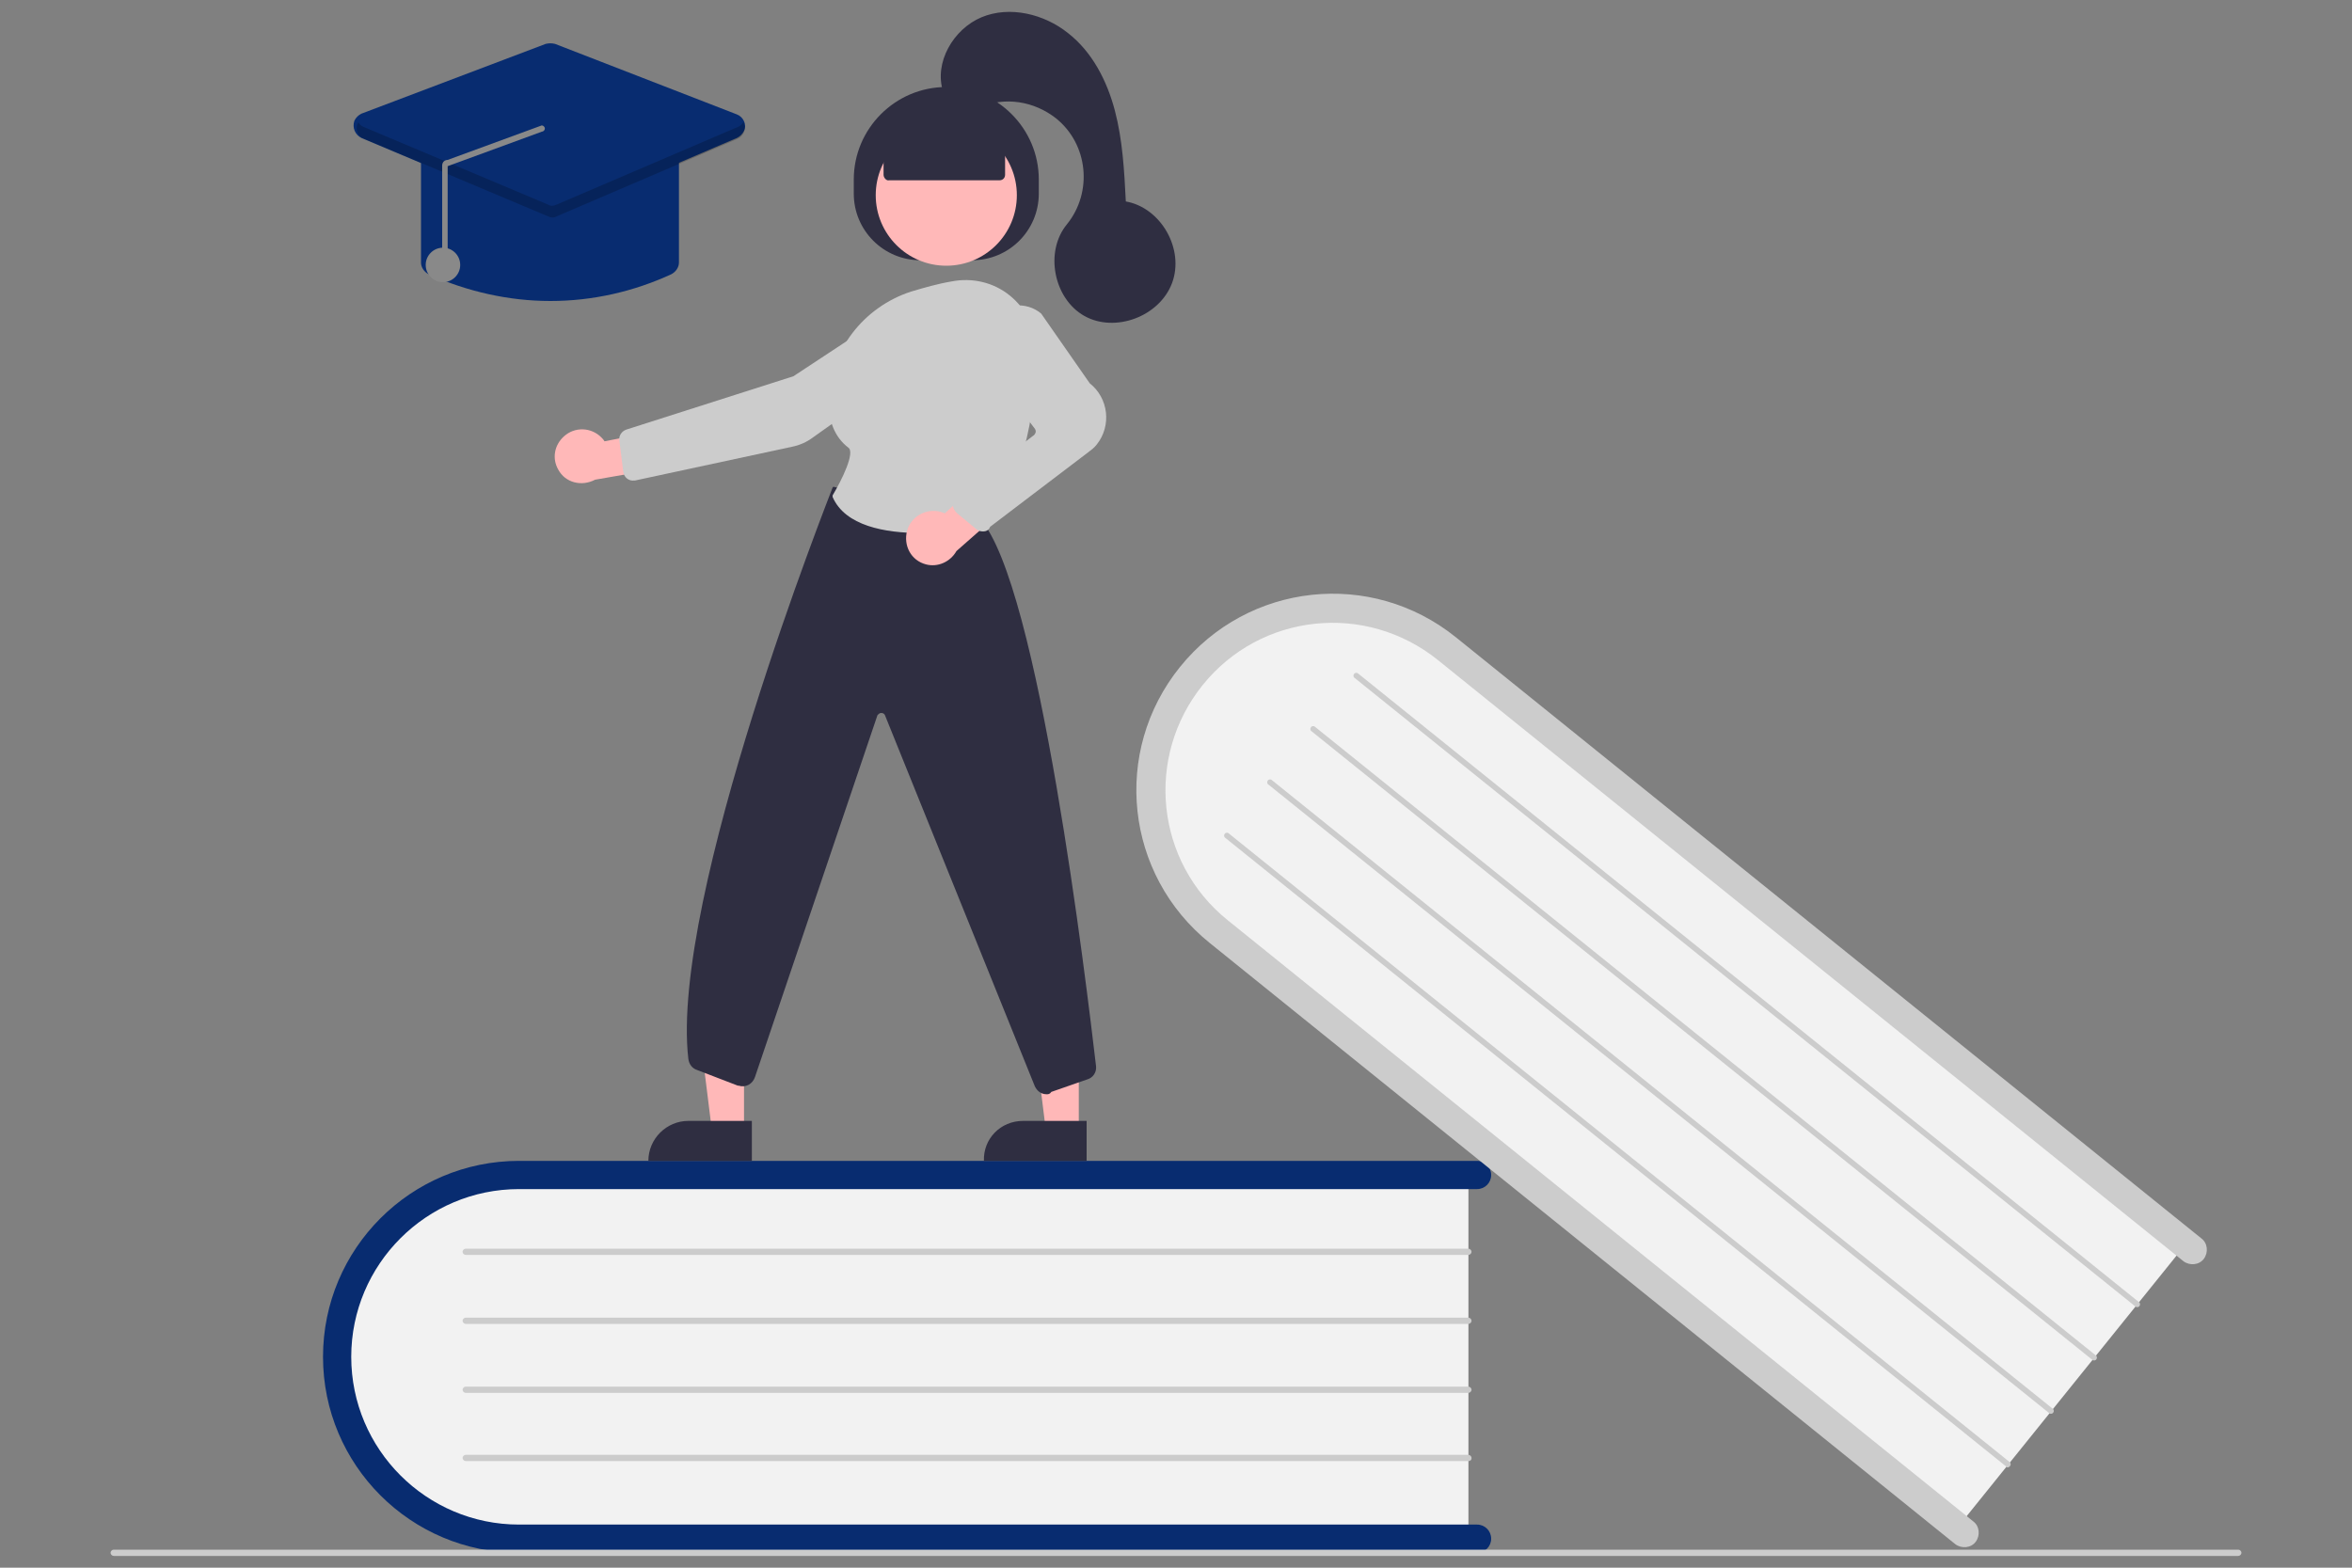 <?xml version="1.0" encoding="utf-8"?>
<!-- Generator: Adobe Illustrator 25.2.2, SVG Export Plug-In . SVG Version: 6.00 Build 0)  -->
<svg version="1.1" id="Calque_1" xmlns="http://www.w3.org/2000/svg" xmlns:xlink="http://www.w3.org/1999/xlink" x="0px" y="0px"
	 viewBox="0 0 300 200" style="enable-background:new 0 0 300 200;" xml:space="preserve">
<rect x="0" y="0" width="300" height="200" fill="#808080" stroke="none"/>
<style type="text/css">
	.st0{fill:#F2F2F2;}
	.st1{fill:#082C70;}
	.st2{fill:#CCCCCC;}
	.st3{fill:#FFB8B8;}
	.st4{fill:#2F2E41;}
	.st5{fill:#898989;}
	.st6{opacity:0.2;enable-background:new    ;}
</style>
<path class="st0" d="M187.3,149.2v47.5h-119c-13.6,0-24.6-10.7-24.6-23.7c0-13.1,11-23.7,24.6-23.7H187.3z"/>
<path class="st1" d="M190.2,196.3c0,1-0.8,1.8-1.8,1.8H66.2c-13.8,0-25-11.2-25-25c0-13.8,11.2-25,25-25l0,0h122.2
	c1,0,1.8,0.8,1.8,1.8c0,1-0.8,1.8-1.8,1.8H66.2c-11.8,0-21.4,9.6-21.4,21.4s9.6,21.4,21.4,21.4l0,0h122.2
	C189.4,194.5,190.2,195.3,190.2,196.3z"/>
<path class="st2" d="M187.3,160.1H59.4c-0.2,0-0.4-0.2-0.4-0.4s0.2-0.4,0.4-0.4h127.9c0.2,0,0.4,0.2,0.4,0.4
	S187.5,160.1,187.3,160.1z"/>
<path class="st2" d="M187.3,168.9H59.4c-0.2,0-0.4-0.2-0.4-0.4s0.2-0.4,0.4-0.4h127.9c0.2,0,0.4,0.2,0.4,0.4
	S187.5,168.9,187.3,168.9z"/>
<path class="st2" d="M187.3,177.7H59.4c-0.2,0-0.4-0.2-0.4-0.4s0.2-0.4,0.4-0.4h127.9c0.2,0,0.4,0.2,0.4,0.4
	S187.5,177.7,187.3,177.7z"/>
<path class="st2" d="M187.3,186.4H59.4c-0.2,0-0.4-0.2-0.4-0.4c0-0.2,0.2-0.4,0.4-0.4h127.9c0.2,0,0.4,0.2,0.4,0.4
	C187.7,186.3,187.5,186.4,187.3,186.4z"/>
<path class="st0" d="M279.3,158.1l-29.8,37l-92.6-74.6c-10.6-8.5-12.5-23.7-4.2-33.9c8.2-10.2,23.5-11.6,34-3.1L279.3,158.1z"/>
<path class="st2" d="M252,196.7c-0.6,0.8-1.8,0.9-2.6,0.3l-95.1-76.7c-10.8-8.7-12.5-24.4-3.8-35.2c8.7-10.8,24.4-12.5,35.2-3.8
	l95.1,76.7c0.8,0.6,0.9,1.8,0.3,2.6c-0.6,0.8-1.8,0.9-2.6,0.3l0,0l-95.1-76.7c-9.2-7.4-22.6-6-30,3.2c-7.4,9.2-6,22.6,3.2,30
	l95.1,76.7C252.5,194.7,252.6,195.9,252,196.7z"/>
<path class="st2" d="M272.4,166.7l-99.6-80.2c-0.2-0.1-0.2-0.4-0.1-0.5c0.1-0.2,0.4-0.2,0.5-0.1c0,0,0,0,0,0l99.6,80.2
	c0.2,0.1,0.2,0.4,0.1,0.5C272.8,166.8,272.5,166.8,272.4,166.7C272.4,166.7,272.4,166.7,272.4,166.7L272.4,166.7z"/>
<path class="st2" d="M266.9,173.5l-99.6-80.2c-0.2-0.1-0.2-0.4-0.1-0.5c0.1-0.2,0.4-0.2,0.5-0.1l99.6,80.2c0.2,0.1,0.2,0.4,0.1,0.5
	C267.3,173.6,267,173.6,266.9,173.5C266.9,173.5,266.9,173.5,266.9,173.5z"/>
<path class="st2" d="M261.4,180.3l-99.6-80.2c-0.2-0.1-0.2-0.4-0.1-0.5c0.1-0.2,0.4-0.2,0.5-0.1l99.6,80.2c0.2,0.1,0.2,0.4,0.1,0.5
	C261.8,180.4,261.5,180.4,261.4,180.3C261.4,180.3,261.4,180.3,261.4,180.3z"/>
<path class="st2" d="M255.9,187.1l-99.6-80.2c-0.2-0.1-0.2-0.4-0.1-0.5c0.1-0.2,0.4-0.2,0.5-0.1c0,0,0,0,0,0l99.6,80.2
	c0.2,0.1,0.2,0.4,0.1,0.5C256.3,187.2,256,187.3,255.9,187.1C255.9,187.1,255.9,187.1,255.9,187.1z"/>
<path class="st2" d="M285.5,198.5h-271c-0.2,0-0.4-0.2-0.4-0.4s0.2-0.4,0.4-0.4h271c0.2,0,0.4,0.2,0.4,0.4S285.7,198.5,285.5,198.5z
	"/>
<polygon class="st3" points="137.6,144.2 133.4,144.2 131.4,128.1 137.6,128.1 "/>
<path class="st4" d="M130.5,143h8.1l0,0v5.1l0,0h-13.1l0,0l0,0C125.4,145.3,127.6,143,130.5,143L130.5,143z"/>
<polygon class="st3" points="94.9,144.2 90.8,144.2 88.8,128.1 94.9,128.1 "/>
<path class="st4" d="M87.8,143h8.1l0,0v5.1l0,0H82.7l0,0l0,0C82.7,145.3,85,143,87.8,143C87.8,143,87.8,143,87.8,143z"/>
<path class="st4" d="M108.9,24.7v-1.8c0-6.5,5.3-11.8,11.8-11.8h0c6.5,0,11.8,5.3,11.8,11.8l0,0v1.8c0,4.7-3.8,8.5-8.5,8.5l0,0h-6.6
	C112.7,33.2,108.9,29.4,108.9,24.7C108.9,24.7,108.9,24.7,108.9,24.7z"/>
<circle class="st3" cx="120.7" cy="24.9" r="9"/>
<path class="st3" d="M162.6,73.1"/>
<path class="st3" d="M71.9,55.7c1.4-1.3,3.5-1.2,4.8,0.1c0.1,0.1,0.3,0.3,0.4,0.5l7.7-1.5l2,4.5l-10.9,1.9c-1.7,0.9-3.8,0.4-4.7-1.3
	C70.4,58.5,70.7,56.8,71.9,55.7z"/>
<path class="st2" d="M113.7,39.5l0.1,0.2l-12.6,8.3l-21.3,6.8c-0.6,0.2-1,0.8-0.9,1.4l0.5,4c0.1,0.7,0.7,1.2,1.4,1.1
	c0,0,0.1,0,0.1,0l20-4.3c1-0.2,1.9-0.6,2.7-1.2l14.2-10.1c1-0.7,1.6-2,1.5-3.3c-0.2-2-1.9-3.5-3.9-3.3c-0.6,0.1-1.2,0.3-1.7,0.6
	L113.7,39.5z"/>
<path class="st4" d="M133.5,139.6c-0.7,0-1.2-0.4-1.5-1l-19.1-47.3c-0.1-0.3-0.4-0.4-0.7-0.3c-0.1,0.1-0.3,0.2-0.3,0.3l-15.6,46.1
	c-0.3,0.9-1.2,1.4-2.1,1.1c0,0-0.1,0-0.1,0l-5.2-2c-0.6-0.2-1-0.7-1.1-1.4c-2.4-20.5,18.2-72.3,18.4-72.9l0.1-0.1l18.7,4.1l0,0
	c7.5,8.2,13.6,59.6,14.8,69.8c0.1,0.8-0.4,1.5-1.1,1.7l-4.6,1.6C133.9,139.6,133.7,139.6,133.5,139.6z"/>
<path class="st2" d="M117.4,68c-4.5,0-9.6-0.9-11.2-4.6l0-0.1l0-0.1c1.2-2,2.9-5.5,2-6.1c-1.7-1.3-2.6-3.4-2.5-6.2
	c0.2-6.2,4.4-11.7,10.5-13.7h0c1.7-0.5,3.4-1,5.2-1.3c2.6-0.5,5.3,0.1,7.4,1.8c2.1,1.7,3.3,4.2,3.3,6.9c0.1,6.6-1,15.8-6.2,22.2
	c-0.2,0.3-0.6,0.5-1,0.6C122.5,67.7,119.9,68,117.4,68z"/>
<path class="st3" d="M115.7,67.7c0.5-1.8,2.4-2.9,4.3-2.4c0.2,0.1,0.4,0.1,0.5,0.2l5.8-5.3l4.1,2.7l-8.4,7.4
	c-0.8,1.4-2.4,2.1-3.9,1.7C116.2,71.5,115.2,69.6,115.7,67.7C115.7,67.8,115.7,67.7,115.7,67.7z"/>
<path class="st2" d="M125.4,67.8c-0.4,0-0.7-0.1-1-0.4l-2.3-1.9c-0.7-0.6-0.8-1.6-0.2-2.3c0.1-0.1,0.2-0.2,0.3-0.3l9.7-7.4
	c0.2-0.2,0.3-0.5,0.1-0.8l-6-7.9c-1.4-1.9-1.3-4.5,0.3-6.3l0,0c1.7-1.8,4.6-2.1,6.5-0.5l0,0l6.2,8.9c2.4,1.9,2.8,5.4,0.9,7.8
	c-0.3,0.4-0.7,0.7-1.1,1l-12.5,9.5C126.1,67.7,125.7,67.8,125.4,67.8z"/>
<path class="st4" d="M112.7,22.3v-4.5l7.9-3.5l7.6,3.5v4.5c0,0.4-0.3,0.7-0.7,0.7h-14.1C113.1,23.1,112.7,22.7,112.7,22.3z"/>
<path class="st4" d="M120.3,11.7c-1.2-3.7,1.3-8,4.9-9.5s8-0.4,11,2c3.1,2.4,5,6.1,6,9.9c1,3.8,1.2,7.7,1.4,11.6
	c4.5,0.8,7.5,6.1,5.9,10.4s-7.3,6.4-11.2,4.2c-3.9-2.2-5.1-8.2-2.2-11.7c3.3-4.1,2.7-10.2-1.4-13.5c-2.8-2.2-6.5-2.8-9.8-1.4
	C122.7,14.5,119.9,12.1,120.3,11.7z"/>
<path class="st1" d="M70.2,38.4c-5.3,0-10.6-1.2-15.5-3.4c-0.6-0.3-1-0.9-1-1.5V20.2c0-0.9,0.7-1.6,1.6-1.6H85
	c0.9,0,1.6,0.7,1.6,1.6v13.3c0,0.6-0.4,1.2-1,1.5l0,0C80.8,37.2,75.6,38.4,70.2,38.4z"/>
<path class="st1" d="M70.2,27.6c-0.2,0-0.4,0-0.6-0.1l-23.5-9.9c-0.8-0.4-1.2-1.3-0.9-2.2c0.2-0.4,0.5-0.7,0.9-0.9l23.5-8.9
	c0.4-0.1,0.8-0.1,1.2,0L94,14.6c0.8,0.3,1.3,1.3,0.9,2.1c-0.2,0.4-0.5,0.7-0.9,0.9l-23.1,9.9C70.7,27.6,70.4,27.6,70.2,27.6z"/>
<circle class="st5" cx="56.5" cy="33.8" r="2.2"/>
<path class="st6" d="M94.1,16.2l-23.1,9.9c-0.4,0.2-0.8,0.2-1.1,0l-23.5-9.9c-0.3-0.1-0.5-0.3-0.7-0.6c-0.4,0.7-0.2,1.6,0.5,2
	c0.1,0,0.1,0.1,0.2,0.1l23.5,9.9c0.4,0.2,0.8,0.2,1.1,0l23.1-9.9c0.7-0.3,1.1-1.2,0.8-1.9c0-0.1,0-0.1-0.1-0.2
	C94.6,15.9,94.4,16.1,94.1,16.2z"/>
<path class="st5" d="M56.7,33.7c0.2,0,0.4-0.2,0.4-0.4V21.2l12-4.4c0.2,0,0.4-0.2,0.4-0.4c0-0.2-0.2-0.4-0.4-0.4l-12,4.4
	c-0.2,0-0.4,0.1-0.5,0.2c-0.1,0.1-0.2,0.3-0.2,0.5v12.2C56.3,33.6,56.5,33.7,56.7,33.7z"/>
</svg>
